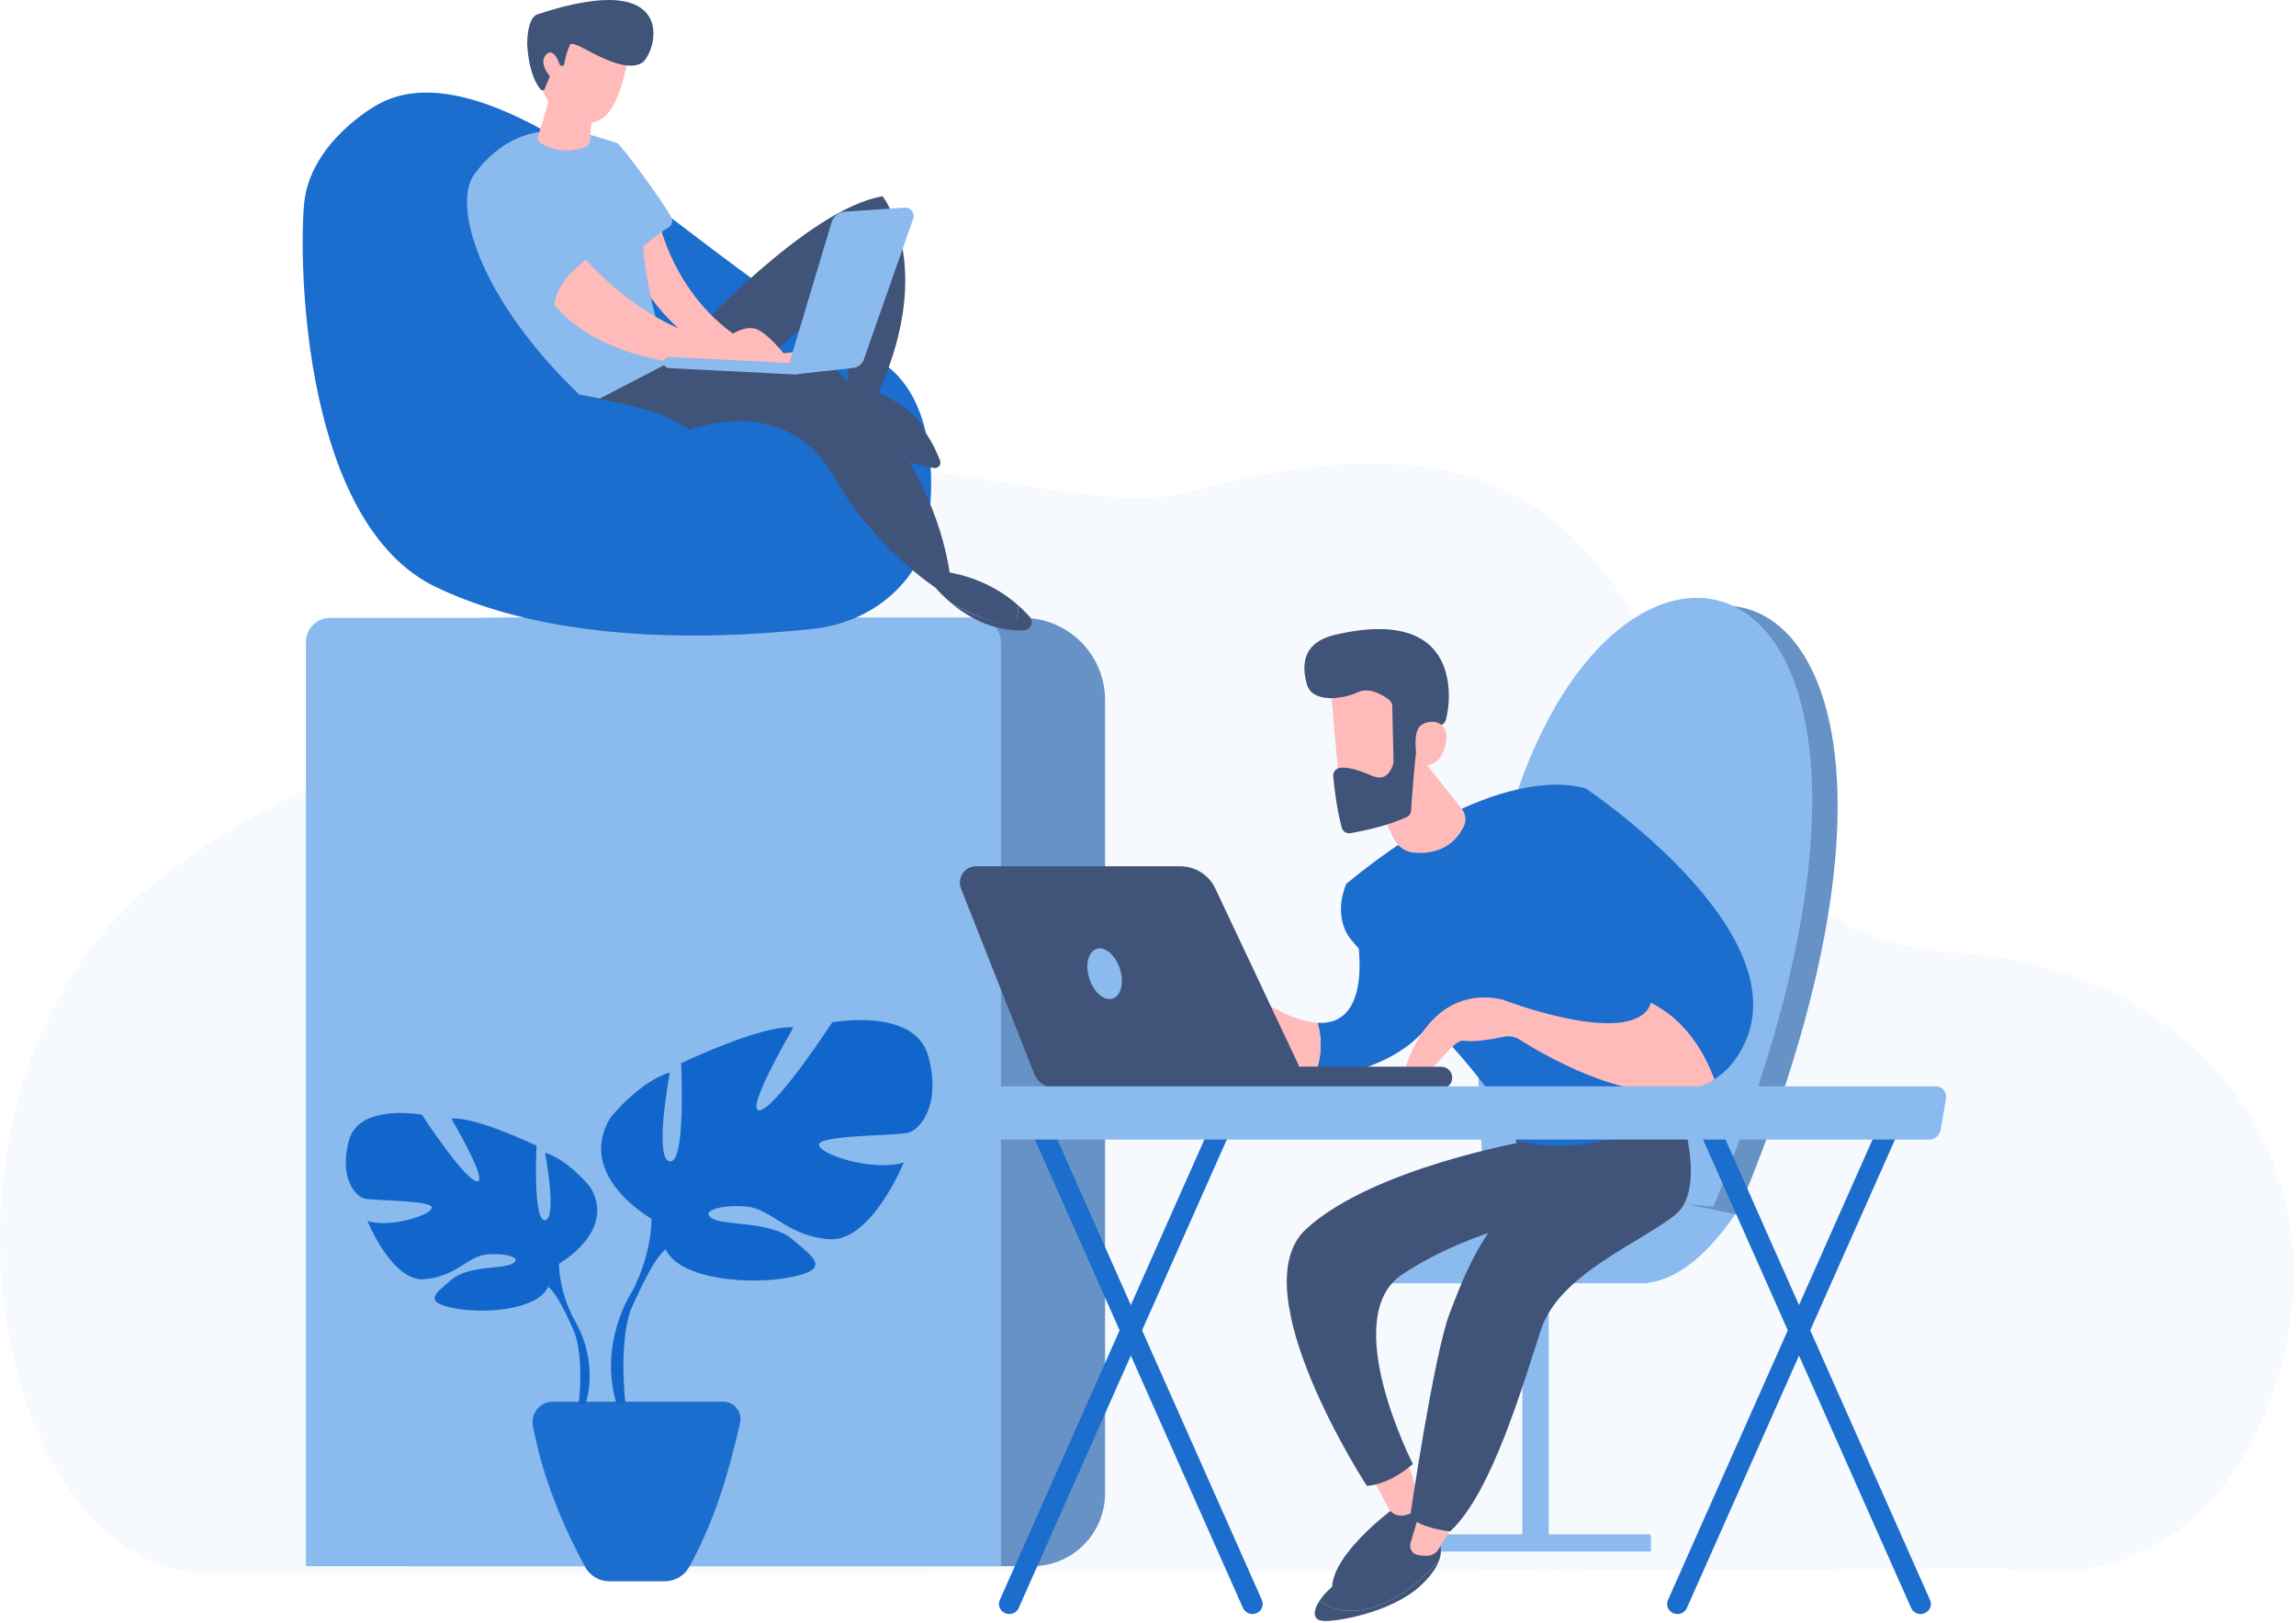 <svg width="556" height="393" viewBox="0 0 556 393" fill="none" xmlns="http://www.w3.org/2000/svg">
<path opacity="0.08" d="M485.848 379.807C485.848 379.807 526.779 389.485 546.943 345.597C573.088 288.636 536.403 234.516 473.089 230.64C381.796 225.03 432.375 79.522 288.308 119.005C247.787 130.103 159.679 72.805 107.821 169.899C98.994 186.414 72.631 185.596 37.513 213.763C-24.451 263.454 -2.14 380.361 50.055 380.891C102.25 381.396 485.848 379.807 485.848 379.807Z" fill="#8ABAEE"/>
<path d="M249.966 379.225H99.294V169.545C99.294 158.529 108.223 149.601 119.239 149.601H247.661C258.677 149.601 267.606 158.529 267.606 169.545V361.6C267.591 371.34 259.706 379.225 249.966 379.225Z" fill="#6792C6"/>
<path d="M242.386 379.225H74.088V155.456C74.088 152.224 76.711 149.601 79.944 149.601H236.53C239.762 149.601 242.386 152.224 242.386 155.456V379.225Z" fill="#8ABAEE"/>
<path d="M420.787 293.17C420.787 293.17 399.204 289.547 398.016 289.547H337.921C333.906 289.547 330.63 292.823 330.63 296.838V303.433C330.63 307.448 333.906 310.723 337.921 310.723H398.016C398.581 310.723 399.132 310.651 399.668 310.521C406.698 309.375 413.742 303.592 420.787 293.17Z" fill="#8ABAEE"/>
<path d="M420.554 294.069C502.464 99.42 350.719 99.246 369.62 283.459L420.554 294.069Z" fill="#6792C6"/>
<path d="M414.916 292.199C496.826 93.84 340.689 99.145 359.59 286.865L414.916 292.199Z" fill="#8ABAEE"/>
<path d="M375.026 305.331H368.648V374.341H375.026V305.331Z" fill="#8ABAEE"/>
<path d="M399.783 375.674H343.892V371.934C343.892 371.703 344.08 371.514 344.312 371.514H399.348C399.595 371.514 399.798 371.717 399.798 371.963V375.674H399.783Z" fill="#8ABAEE"/>
<path d="M337.992 364.861C337.992 364.861 319.772 377.993 322.932 386.821C322.932 386.821 342.876 378.225 345.282 371.442C347.689 364.658 344.877 361.672 344.877 361.672L337.992 364.861Z" fill="#405378"/>
<path d="M340.731 353.845L343.717 362.455C344.166 363.76 343.717 365.238 342.557 365.963C341.978 366.326 341.18 366.673 340.093 366.92C338.557 367.268 336.977 366.557 336.238 365.166L332.672 358.455L340.731 353.845Z" fill="#FEBBBA"/>
<path d="M369.735 276.313C369.735 276.313 332.31 282.807 316.25 297.635C300.19 312.463 330.991 359.774 330.991 359.774C330.991 359.774 336.035 359.745 342.152 354.498C342.152 354.498 323.888 318.913 339.63 308.535C357.313 296.867 377.707 294.243 377.707 294.243L370.112 277.444L369.735 276.313Z" fill="#405378"/>
<path d="M326.106 381.936C330.121 380.081 341.456 372.138 343.369 371.79C345.283 371.442 348.602 373.689 348.602 373.689C348.602 373.689 349.414 375.138 348.544 377.675C345.877 380.893 339.963 387.038 332.02 389.329C326.179 391.01 322.077 389.444 319.54 387.604C320.932 385.458 323.439 383.168 326.106 381.936Z" fill="#405378"/>
<path d="M332.019 389.328C339.962 387.038 345.876 380.892 348.543 377.674C347.963 379.384 346.615 381.588 343.745 384.168C336.614 390.574 323.003 392.879 320.104 392.444C317.785 392.082 318.003 389.937 319.539 387.603C322.076 389.429 326.178 391.009 332.019 389.328Z" fill="#405378"/>
<path d="M352.008 368.079C351.964 369.181 349.703 372.964 348.384 375.095C347.761 376.109 346.659 376.718 345.471 376.718C344.717 376.718 343.848 376.66 343.065 376.428C341.876 376.095 341.224 374.834 341.572 373.645L344.152 364.847L352.008 368.079Z" fill="#FEBBBA"/>
<path d="M405.754 265.08C405.754 265.08 414.059 287.3 405.754 294.069C397.448 300.824 377.605 308.434 373.184 321.899C368.749 335.365 361.24 361.528 351.181 370.79C351.181 370.79 344.108 370.108 341.47 367.282C341.47 367.282 347.195 328.219 350.978 318.203C354.254 309.521 359.066 296.997 368.314 289.996C370.952 287.996 370.503 284.822 369.271 281.734L367.038 276.125L405.754 265.08Z" fill="#405378"/>
<path d="M319.062 247.657C333.006 248.498 328.657 226.234 328.411 225.35L349.559 240.294C349.559 240.294 348.443 252.208 330.846 258.441C326.396 260.021 322.323 260.093 318.729 259.325C320.279 254.846 319.961 250.831 319.062 247.657Z" fill="#1B6DCE"/>
<path d="M292.116 240.96C297.305 237.351 303.19 240.96 303.19 240.96C310.133 245.497 315.278 247.44 319.061 247.657C319.96 250.831 320.279 254.847 318.742 259.311C310.959 257.644 305.393 252.006 302.972 249.121C302.103 248.077 300.566 247.903 299.494 248.744C298.407 249.599 297.363 250.773 297.551 251.991C297.928 254.412 295.116 255.194 294.899 254.31C294.681 253.426 295.856 248.208 295.856 248.208C295.856 248.208 290.217 253.875 288.028 256.05C285.825 258.224 283.071 256.05 283.071 256.05C283.071 256.05 286.927 244.57 292.116 240.96Z" fill="#FEBBBA"/>
<path d="M384.055 190.954C384.055 190.954 363.777 182.837 326.047 213.986C326.047 213.986 322.902 220.509 326.337 226.321C329.772 232.134 362.545 260.427 367.038 276.11C367.038 276.11 386.562 282.459 406.739 267.414C406.739 267.428 404.956 223.756 384.055 190.954Z" fill="#1B6DCE"/>
<path d="M342.628 181.612L353.965 195.824C354.951 197.028 355.168 198.694 354.487 200.1C353.095 202.927 349.82 207.043 342.529 206.478C340.355 206.304 338.441 205 337.499 203.043L330.513 188.621L342.628 181.612Z" fill="#FEBBBA"/>
<path d="M399.754 242.787C402.102 233.206 378.258 211.826 378.258 211.826L384.041 190.954C384.041 190.954 435.527 225.234 422.409 252.788C420.524 256.745 418.031 259.514 415.132 261.355C411.001 250.208 404.392 245.092 399.754 242.787Z" fill="#1B6DCE"/>
<path d="M363.646 241.961C363.646 241.961 391.911 252.933 398.81 244.686C399.274 244.12 399.578 243.483 399.752 242.787C404.39 245.092 411 250.208 415.146 261.369C400.274 270.863 374.865 256.078 367.994 251.73C366.864 251.02 365.501 250.759 364.197 251.034C361.544 251.585 356.964 252.397 354.5 252.006C350.891 251.455 345.702 264.195 339.846 260.267C339.846 260.253 344.861 238.105 363.646 241.961Z" fill="#FEBBBA"/>
<path d="M322.25 165.936C322.149 166.328 324.584 192.781 324.584 192.781L339.658 191.07L341.064 165.661C341.079 165.646 323.932 159.428 322.25 165.936Z" fill="#FEBBBA"/>
<path d="M337.455 184.359L337.151 170.922C337.136 170.357 336.875 169.821 336.412 169.458C334.991 168.371 331.686 166.27 328.802 167.618C325.019 169.386 317.771 170.227 316.496 165.762C315.235 161.283 315.121 155.589 323.497 153.659C356.381 146.083 350.819 173.097 349.979 174.677C349.747 175.126 349.341 175.459 348.848 175.59C347.355 176.01 343.905 177.257 343.297 179.895C342.659 182.707 341.934 192.911 341.702 196.274C341.659 196.969 341.238 197.564 340.615 197.853C335.977 199.999 329.947 201.231 327.062 201.738C326.106 201.912 325.164 201.332 324.917 200.39C323.685 195.781 323.076 190.374 322.859 187.968C322.772 187.011 323.424 186.127 324.381 185.953C326.497 185.547 329.382 186.664 332.512 187.939C335.977 189.331 337.136 185.895 337.397 184.866C337.441 184.692 337.455 184.533 337.455 184.359Z" fill="#405378"/>
<path d="M343.354 184.794C343.354 184.794 341.485 176.909 344.471 175.358C347.456 173.807 351.471 175.227 349.964 180.619C348.08 187.33 343.354 184.794 343.354 184.794Z" fill="#FEBBBA"/>
<path d="M349.154 263.601C349.11 263.601 349.067 263.601 349.023 263.601L289.711 263.543C288.247 263.543 287.059 262.355 287.059 260.891C287.059 259.427 288.247 258.209 289.711 258.238L349.023 258.296C350.487 258.296 351.676 259.485 351.676 260.949C351.676 262.369 350.56 263.529 349.154 263.601Z" fill="#405378"/>
<path d="M236.4 209.754H285.797C289.436 209.754 292.755 211.855 294.306 215.146L317.135 263.572H255.75C253.402 263.572 251.286 262.137 250.43 259.949L232.718 215.146C231.703 212.551 233.617 209.754 236.4 209.754Z" fill="#405378"/>
<path d="M271.202 234.583C272.274 237.902 271.477 241.134 269.433 241.801C267.389 242.453 264.867 240.294 263.795 236.975C262.722 233.655 263.519 230.423 265.563 229.756C267.592 229.089 270.129 231.249 271.202 234.583Z" fill="#8ABAEE"/>
<path d="M244.4 390.806C244.067 390.806 243.734 390.748 243.415 390.603C242.154 390.082 241.559 388.661 242.11 387.429L294.378 269.79C294.929 268.573 296.393 268.008 297.654 268.529C298.915 269.051 299.509 270.472 298.958 271.704L246.691 389.342C246.285 390.27 245.372 390.806 244.4 390.806Z" fill="#1B6DCE"/>
<path d="M303.293 390.806C302.322 390.806 301.409 390.256 301.003 389.342L248.735 271.704C248.184 270.486 248.779 269.066 250.04 268.529C251.301 268.008 252.765 268.573 253.316 269.79L305.583 387.429C306.134 388.647 305.54 390.067 304.279 390.603C303.96 390.748 303.612 390.806 303.293 390.806Z" fill="#1B6DCE"/>
<path d="M406.205 390.806C405.872 390.806 405.538 390.748 405.219 390.603C403.958 390.082 403.364 388.661 403.915 387.429L456.183 269.79C456.733 268.573 458.197 268.008 459.458 268.529C460.72 269.051 461.314 270.472 460.763 271.704L408.495 389.342C408.089 390.27 407.176 390.806 406.205 390.806Z" fill="#1B6DCE"/>
<path d="M465.096 390.806C464.125 390.806 463.212 390.256 462.806 389.342L410.538 271.704C409.987 270.486 410.581 269.066 411.842 268.529C413.104 268.008 414.567 268.573 415.118 269.79L467.386 387.429C467.937 388.647 467.343 390.067 466.082 390.603C465.748 390.748 465.415 390.806 465.096 390.806Z" fill="#1B6DCE"/>
<path d="M471.228 266.167C471.358 265.399 471.184 264.601 470.735 263.993C470.286 263.384 469.619 263.036 468.923 263.036H231.123C230.196 263.036 229.341 263.558 228.848 264.427C228.355 265.297 228.283 266.399 228.674 267.326L231.254 273.574C231.848 275.009 233.124 275.922 234.53 275.922H467.285C468.59 275.922 469.72 274.878 469.967 273.443L471.228 266.167Z" fill="#8ABAEE"/>
<path d="M133.871 339.394H175.109C177.819 339.394 179.805 341.901 179.211 344.539C176.573 355.976 173.413 367.571 166.934 379.341C165.745 381.515 163.469 382.878 160.976 382.878H147.525C145.076 382.878 142.844 381.53 141.684 379.385C136.495 369.746 131.509 358.266 129.045 345.235C128.479 342.206 130.784 339.394 133.871 339.394Z" fill="#1B6DCE"/>
<path d="M90.96 25.613C90.96 25.613 74.943 34.484 73.624 49.501C72.305 64.517 73.508 126.844 105.628 142.179C137.748 157.515 180.247 153.978 196.524 152.311C212.802 150.63 221.818 139.57 223.832 131.961C225.847 124.351 229.108 95.985 211.99 86.839C194.872 77.693 176.899 63.676 158.925 50.022C140.966 36.368 110.18 14.09 90.96 25.613Z" fill="#1B6DCE"/>
<path d="M206.932 91.999C206.932 91.999 202.612 92.231 202.076 101.116C202.076 101.116 212.092 110.103 225.644 112.233C226.659 112.393 224.224 105.291 223.862 104.334C222.122 99.768 216.629 96.826 206.932 91.999Z" fill="#405378"/>
<path d="M158.259 81.548H167.376C167.376 81.548 195.365 50.631 213.73 47.515C213.73 47.515 226.515 63.836 213.049 94.318C211.962 96.768 208.932 97.855 206.671 96.42C205.99 95.985 205.512 95.405 205.222 94.68L206.309 68.648C206.309 68.648 182.422 89.535 178.276 93.564C174.131 97.594 153.026 95.13 158.259 81.548Z" fill="#405378"/>
<path d="M246.444 146.47C242.617 143.122 236.53 139.368 227.746 138.28L224.774 140.092C224.774 140.092 226.673 142.89 230.137 145.847C233.326 147.702 238.24 150.195 242.313 150.746C246.255 151.268 246.85 148.876 246.444 146.47Z" fill="#405378"/>
<path d="M223.861 104.348C221.513 105.116 220.469 108.45 214.497 106.247C208.714 104.116 204.423 101.362 202.206 99.768C202.162 100.203 202.119 100.652 202.09 101.13C202.09 101.13 212.656 111.19 226.194 113.32C227.209 113.48 228.021 112.465 227.644 111.509C226.992 109.769 225.803 107.16 223.861 104.348Z" fill="#405378"/>
<path d="M249.328 149.325C248.574 148.47 247.617 147.484 246.443 146.47C246.849 148.89 246.255 151.282 242.298 150.746C238.225 150.209 233.311 147.702 230.122 145.847C234.108 149.253 240.181 152.862 247.849 152.645C249.545 152.601 250.444 150.601 249.328 149.325Z" fill="#405378"/>
<path d="M158.591 88.143L201.307 88.607C201.307 88.607 225.702 108.784 230.123 139.57C230.123 139.57 230.862 141.831 226.441 142.223C226.441 142.223 211.7 132.584 202.075 115.567C190.291 94.68 166.926 104.087 166.926 104.087C159.244 98.55 148.402 97.42 140.241 95.579L158.591 88.143Z" fill="#405378"/>
<path d="M159.607 53.733C159.607 53.733 164.202 76.78 186.741 85.897L194.757 84.955L196.641 87.969L177.842 88.564C177.842 88.564 161.767 82.201 153.259 64.85C152.969 64.285 148.287 54.603 159.607 53.733Z" fill="#FEBBBA"/>
<path d="M162.071 87.766C162.071 87.766 156.838 73.547 155.722 59.734C155.722 59.734 159.549 56.444 161.94 55.023C162.708 54.559 163.013 53.588 162.621 52.776C160.868 49.138 150.228 34.832 149.431 34.629C145.097 33.542 127.356 25.106 114.847 42.21C109.484 49.544 115.905 72.141 140.256 95.536L145.271 96.492L162.071 87.766Z" fill="#8ABAEE"/>
<path d="M141.908 62.865C141.908 62.865 156.432 80.07 175.014 82.577C175.014 82.577 179.812 78.2 183.378 79.765C186.943 81.331 191.842 88.23 191.842 88.23H167.999C167.999 88.23 145.445 87.433 134.183 73.765C135.096 68.967 137.806 66.111 141.908 62.865Z" fill="#FEBBBA"/>
<path d="M133.443 22.598L130.269 33.194C130.124 33.687 130.298 34.209 130.718 34.498C132.255 35.542 136.255 37.629 141.734 35.6C142.358 35.368 142.792 34.788 142.85 34.122L143.604 24.889L133.443 22.598Z" fill="#FEBBBA"/>
<path d="M152.055 14.003C152.055 14.003 150.489 24.99 146.271 28.367C142.053 31.745 133.82 29.208 131.052 20.917L136.589 6.756L152.055 14.003Z" fill="#FEBBBA"/>
<path d="M136.662 15.496C136.604 15.829 136.271 16.032 135.952 15.931L134.908 15.597C134.647 15.51 134.357 15.641 134.241 15.902L131.879 21.54C131.719 21.917 131.226 22.004 130.966 21.7C127.893 18.25 127.661 10.713 127.661 10.713C127.661 10.713 127.559 4.336 130.132 3.481C165.603 -8.306 158.795 13.467 155.302 15.322C151.736 17.221 145.649 14.018 141.605 11.843C137.561 9.669 137.966 11.104 137.966 11.104C137.198 12.467 136.821 14.481 136.662 15.496Z" fill="#405378"/>
<path d="M136.009 17.076C136.009 17.076 134.56 11.191 132.371 13.104C130.182 15.018 132.936 19.221 135.459 20.018L136.009 17.076Z" fill="#FEBBBA"/>
<path d="M190.654 89.564L201.366 53.849C201.801 52.385 203.091 51.356 204.613 51.254L219.064 50.269C220.528 50.167 221.629 51.602 221.137 52.994L209.164 87.1C208.773 88.201 207.787 88.969 206.627 89.085L192.394 90.665L190.654 89.564Z" fill="#8ABAEE"/>
<path d="M210.396 65.952C209.599 67.561 208.222 68.517 207.309 68.068C206.41 67.618 206.323 65.952 207.12 64.328C207.917 62.719 209.294 61.763 210.208 62.212C211.121 62.661 211.193 64.328 210.396 65.952Z" fill="#8ABAEE"/>
<path d="M192.409 90.665C192.38 90.665 192.366 90.665 192.337 90.665L161.999 89.129C161.246 89.086 160.666 88.448 160.709 87.709C160.753 86.955 161.391 86.375 162.13 86.419L192.467 87.955C193.221 87.999 193.801 88.636 193.757 89.376C193.728 90.1 193.119 90.665 192.409 90.665Z" fill="#8ABAEE"/>
<path d="M135.375 305.97C135.375 305.97 149.441 298.08 142.887 287.38C142.887 287.38 137.627 280.802 131.998 279.12C131.998 279.12 135.006 295.085 131.998 295.455C128.989 295.826 129.931 277.421 129.931 277.421C129.931 277.421 115.109 270.288 109.294 270.843C109.294 270.843 118.487 286.438 115.479 286.051C112.47 285.681 102.152 269.901 102.152 269.901C102.152 269.901 86.961 267.091 84.507 276.109C82.071 285.126 86.003 289.635 88.255 290.207C90.507 290.762 104.959 290.577 104.572 292.461C104.203 294.345 94.439 297.34 88.994 295.657C88.994 295.657 94.994 310.495 102.875 309.738C110.756 308.981 113.193 304.103 118.083 303.732C122.957 303.362 126.519 304.675 124.083 305.987C121.646 307.299 113.395 306.424 109.446 309.772C105.513 313.12 102.32 315.189 109.63 316.703C116.941 318.201 130.082 317.275 132.703 311.639C135.375 305.97 135.375 305.97 135.375 305.97Z" fill="#1166CB"/>
<path d="M91.466 278.918C91.466 278.918 130.873 291.687 135.376 305.97C135.376 305.97 135.192 312.363 139.124 319.681V322.507C139.124 322.507 134.99 312.935 132.738 311.606C132.755 311.606 141.561 299.207 91.466 278.918Z" fill="#1166CB"/>
<path d="M139.123 319.681C139.123 319.681 145.207 328.917 141.728 340.172L140.165 339.751C140.165 339.751 141.678 327.369 138.501 321.128C135.342 314.903 139.123 319.681 139.123 319.681Z" fill="#1166CB"/>
<path d="M157.757 295.085C157.757 295.085 139.205 284.688 147.859 270.574C147.859 270.574 154.783 261.91 162.21 259.672C162.21 259.672 158.244 280.718 162.21 281.223C166.176 281.711 164.933 257.451 164.933 257.451C164.933 257.451 184.476 248.047 192.139 248.787C192.139 248.787 180.023 269.346 183.972 268.841C187.938 268.353 201.533 247.542 201.533 247.542C201.533 247.542 221.564 243.825 224.791 255.719C228 267.613 222.808 273.551 219.85 274.292C216.893 275.032 197.836 274.779 198.323 277.269C198.811 279.742 211.683 283.713 218.859 281.475C218.859 281.475 210.944 301.041 200.558 300.048C190.173 299.055 186.947 292.612 180.527 292.124C174.091 291.636 169.403 293.369 172.612 295.102C175.822 296.835 186.711 295.674 191.904 300.098C197.097 304.523 201.298 307.248 191.652 309.217C182.006 311.202 164.697 309.957 161.219 302.538C157.757 295.085 157.757 295.085 157.757 295.085Z" fill="#1166CB"/>
<path d="M215.65 259.42C215.65 259.42 163.707 276.26 157.775 295.085C157.775 295.085 158.027 303.497 152.834 313.17V316.888C152.834 316.888 158.279 304.254 161.236 302.521C161.22 302.504 149.607 286.169 215.65 259.42Z" fill="#1166CB"/>
<path d="M152.816 313.153C152.816 313.153 144.801 325.333 149.372 340.154L151.438 339.599C151.438 339.599 149.439 323.264 153.623 315.054C157.807 306.861 152.816 313.153 152.816 313.153Z" fill="#1166CB"/>
</svg>
